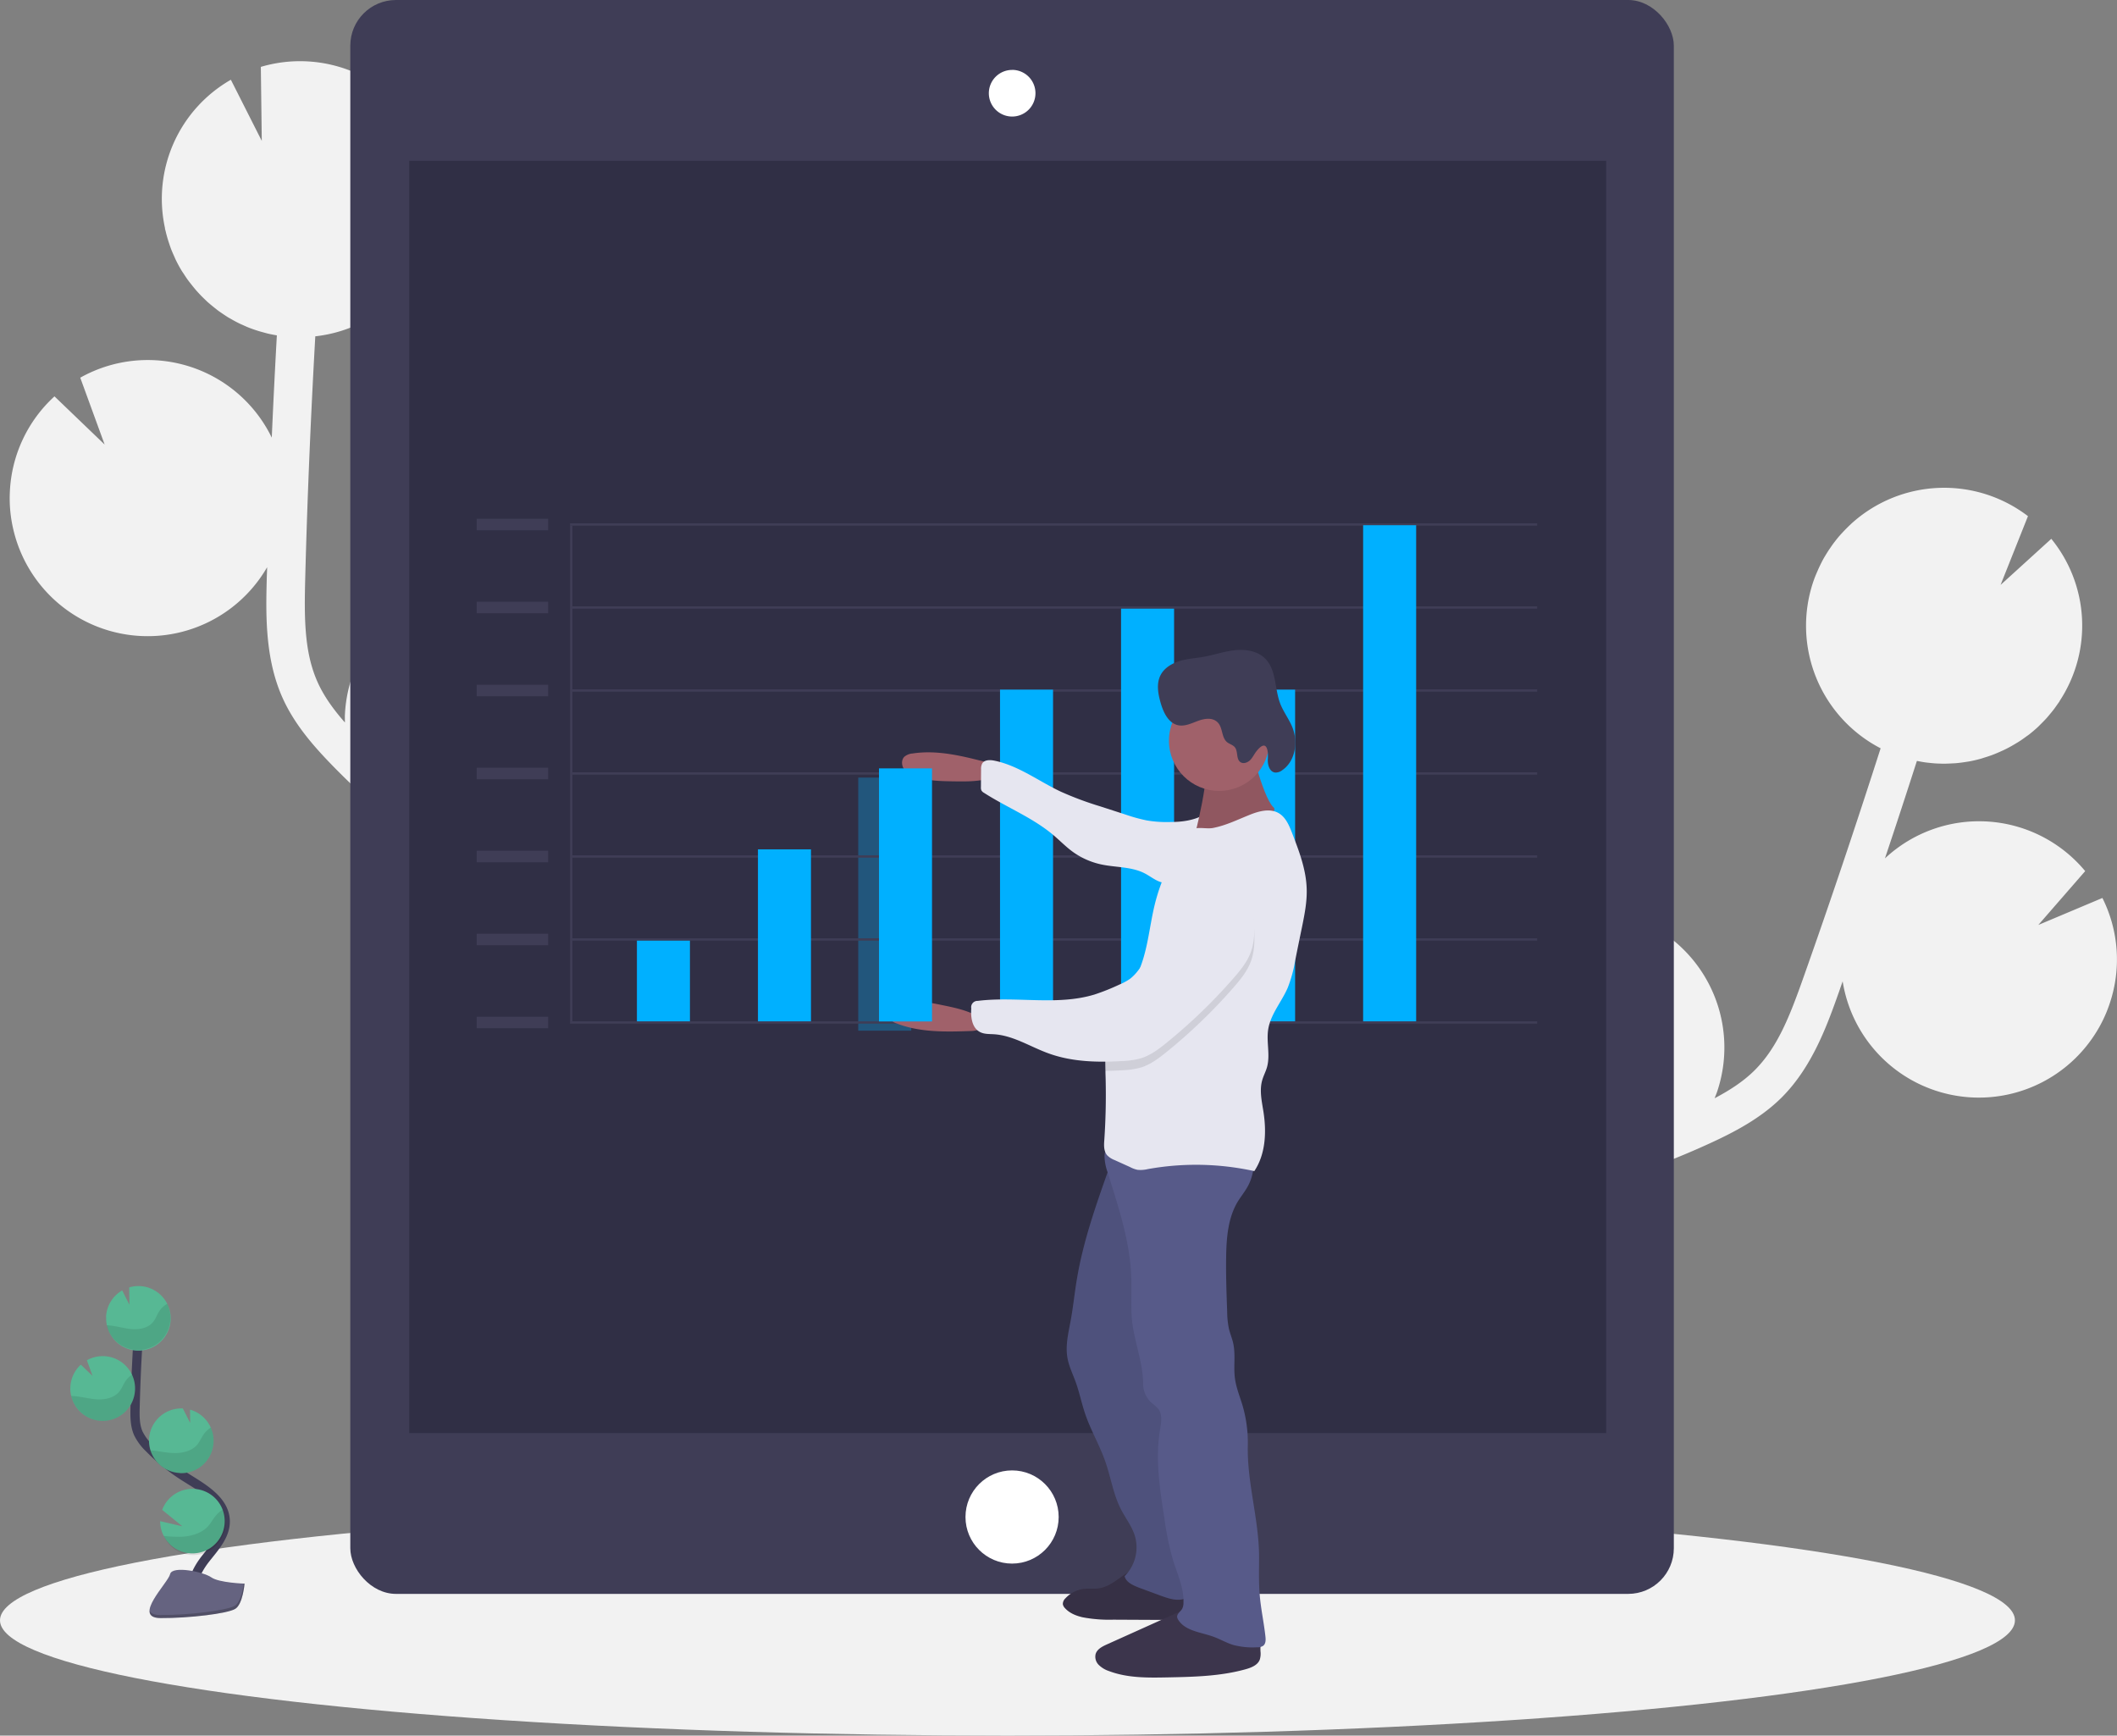 <svg id="f0bd1b09-cbf8-44f4-b18b-431a4c4b7274" data-name="Layer 1" xmlns="http://www.w3.org/2000/svg" width="918.27" height="752.81" viewBox="0 0 918.27 752.81"><rect x="0" y="0" width="918.27" height="752.81" fill="#808080" stroke="none"/><title>projections</title><path d="M789,581.27l7.27-1.39,2.08-.44a59.86,59.86,0,0,1,36.14-111.05l-9.13,22.92,22.27-20.19.16,0a59.87,59.87,0,0,1,38,75.66c-.36,1.08-.79,2.12-1.2,3.17,6.33-3.33,12.39-7.19,17.3-12.07,9.94-9.89,15.24-23.38,21.12-40,11.67-32.91,22.87-66.28,33.59-99.72a59.84,59.84,0,0,1-29.33-71.92c.58-1.74,1.25-3.42,2-5.07q.25-.62.54-1.23c.73-1.58,1.5-3.13,2.36-4.62.13-.24.29-.47.43-.71.75-1.26,1.53-2.48,2.36-3.66.31-.45.61-.89.93-1.33.94-1.27,1.91-2.52,2.94-3.7.35-.4.71-.77,1.06-1.16.8-.87,1.61-1.71,2.45-2.53.44-.43.87-.86,1.33-1.27.11-.11.22-.23.34-.33v0a59.84,59.84,0,0,1,76.5-3.16l-11.88,29.83,22-20a59.53,59.53,0,0,1,3.54,70.45l.06,0c-.23.36-.5.7-.75,1.06-.46.67-.93,1.32-1.41,2-.62.83-1.27,1.64-1.93,2.43-.5.6-1,1.2-1.51,1.78-.75.84-1.55,1.64-2.35,2.44-.47.46-.92.95-1.4,1.4q-1.9,1.76-3.93,3.35c-.48.37-1,.69-1.47,1.05-.95.7-1.91,1.39-2.9,2-.62.4-1.25.76-1.88,1.14-.91.54-1.82,1.06-2.76,1.55-.66.35-1.33.69-2,1-1,.46-1.94.89-2.92,1.3-.66.27-1.32.55-2,.8-1.11.41-2.23.78-3.37,1.12-.57.18-1.13.38-1.71.54-1.69.47-3.41.87-5.15,1.18-.33.06-.67.09-1,.15-1.45.23-2.9.43-4.36.56-.63.06-1.27.08-1.9.11-1.18.07-2.37.12-3.56.11-.7,0-1.4,0-2.1-.05-1.16,0-2.32-.12-3.49-.23-.69-.07-1.38-.14-2.07-.23-1.25-.16-2.5-.39-3.75-.64l-.24,0q-6.79,21.17-13.85,42.24a59.81,59.81,0,0,1,86.86,5.52L1025,474.79l27.8-11.71a59.61,59.61,0,0,1,3.25,45.52,58.55,58.55,0,0,1-7.32,14.85,59.84,59.84,0,0,1-108.6-24.22c-.5,1.42-1,2.85-1.48,4.27-5.2,14.65-11.66,32.88-25.08,46.23-9.1,9-20.39,14.89-31.23,19.86q-10.59,4.85-21.48,9a60,60,0,0,1-26.63,9q-17.21,5.13-34.85,8.6l-7.33,1.41c-6.58,1.25-13.33,2.54-20,4,1,.27,2,.53,2.92.85A59.86,59.86,0,0,1,816,660l-45.81,15L812,680.84a59.89,59.89,0,0,1-99.44,19.59l1.35,4.22c.9,2.79,1.79,5.57,2.65,8.32,11.68,37.5,7.52,67.24-11.73,83.76L694,784.09c18.73-16.08,12.22-48.35,6.68-66.16q-1.28-4.06-2.61-8.18c-7.59-23.61-16.2-50.36-6.17-75.29C707,596.89,752.46,588.23,789,581.27Z" transform="translate(-140.86 -73.59)" fill="#f2f2f2"/><path d="M368.49,450.43l-6.28-3.91-1.79-1.15a59.86,59.86,0,0,0,6.05-116.63l.31,24.67-13.56-26.83h-.16a59.86,59.86,0,0,0-62.59,57c-.05,1.14,0,2.27,0,3.39-4.72-5.37-9-11.14-11.83-17.46-5.74-12.8-5.85-27.29-5.39-44.9.9-34.91,2.4-70.08,4.37-105.14a59.83,59.83,0,0,0,53.15-56.64c.09-1.83.06-3.64,0-5.43,0-.45,0-.9-.07-1.34-.11-1.74-.28-3.47-.54-5.16,0-.28-.11-.55-.15-.83-.25-1.43-.55-2.85-.89-4.26-.13-.52-.25-1.05-.4-1.57-.42-1.52-.88-3-1.41-4.51-.18-.5-.39-1-.58-1.46-.43-1.1-.89-2.17-1.38-3.23-.25-.56-.51-1.12-.78-1.67-.07-.15-.13-.29-.2-.43h0A59.8,59.8,0,0,0,254,102.6l.41,32.1L241,108.18a59.5,59.5,0,0,0-28.54,64.5h-.07c.09.42.23.83.33,1.25.19.8.39,1.58.61,2.36.28,1,.59,2,.93,3,.25.74.49,1.48.77,2.21.4,1.06.86,2.09,1.32,3.12.28.6.52,1.22.81,1.81q1.14,2.33,2.47,4.53c.31.52.66,1,1,1.51.64,1,1.29,2,2,2.93.44.59.9,1.15,1.35,1.73.65.83,1.32,1.65,2,2.44.5.56,1,1.11,1.52,1.66.73.77,1.49,1.52,2.26,2.26.52.49,1,1,1.57,1.46.89.78,1.81,1.52,2.74,2.26.47.36.92.75,1.4,1.11,1.42,1,2.88,2,4.39,2.95.29.18.59.32.88.49,1.26.74,2.55,1.44,3.87,2.09.56.28,1.15.52,1.73.78,1.08.49,2.17,1,3.28,1.38.65.25,1.31.48,2,.71,1.11.37,2.22.71,3.35,1q1,.28,2,.54c1.23.29,2.48.53,3.73.75l.25,0q-1.24,22.2-2.21,44.4a59.81,59.81,0,0,0-83.07-26l10.58,29-21.76-20.9a59.67,59.67,0,0,0-19.35,41.33,58.8,58.8,0,0,0,1.52,16.49,59.83,59.83,0,0,0,110.06,16.3c0,1.51-.1,3-.14,4.52-.4,15.54-.9,34.88,6.85,52.15,5.25,11.7,13.7,21.2,22,29.72q8.16,8.32,16.84,16.1a59.86,59.86,0,0,0,21.61,18c9.49,7.31,19.31,14.18,29.46,20.52l6.34,3.94c5.69,3.53,11.53,7.15,17.26,10.93-1-.1-2-.21-3-.26a59.88,59.88,0,0,0-58.93,39l37.39,30.43-41.14-9.54A59.89,59.89,0,0,0,397.1,589l-2.78,3.46c-1.84,2.29-3.67,4.56-5.46,6.82-24.34,30.82-31.11,60.09-19.06,82.4l14.66-7.92c-11.73-21.72,5.92-49.51,17.48-64.16,1.75-2.22,3.55-4.45,5.36-6.69,15.54-19.32,33.17-41.22,32.74-68.08C439.39,494.37,400.08,470,368.49,450.43Z" transform="translate(-140.86 -73.59)" fill="#f2f2f2"/><ellipse cx="437" cy="702.81" rx="437" ry="50" fill="#f2f2f2"/><rect x="151.95" width="574.09" height="691.34" rx="19.8" fill="#3f3d56"/><rect x="177.51" y="69.74" width="519.18" height="551.86" fill="#302f45"/><circle cx="439" cy="657.99" r="20.21" fill="#fff"/><path d="M579.86,123.63a9.61,9.61,0,1,1,9.61-9.61A9.62,9.62,0,0,1,579.86,123.63Z" transform="translate(-140.86 -73.59)" fill="#fff"/><path d="M579.86,104.92a9.11,9.11,0,1,1-9.1,9.1,9.11,9.11,0,0,1,9.1-9.1m0-1A10.11,10.11,0,1,0,590,114a10.1,10.1,0,0,0-10.11-10.1Z" transform="translate(-140.86 -73.59)" fill="#fff"/><rect x="206.77" y="225" width="31" height="5" fill="#3f3d56"/><rect x="206.77" y="261" width="31" height="5" fill="#3f3d56"/><rect x="206.77" y="297" width="31" height="5" fill="#3f3d56"/><rect x="206.77" y="333" width="31" height="5" fill="#3f3d56"/><rect x="206.77" y="369" width="31" height="5" fill="#3f3d56"/><rect x="372.27" y="337.28" width="23" height="109.77" fill="#00b0ff" opacity="0.3"/><rect x="206.77" y="405" width="31" height="5" fill="#3f3d56"/><rect x="206.77" y="441" width="31" height="5" fill="#3f3d56"/><line x1="247.77" y1="443" x2="247.77" y2="228" fill="none" stroke="#3f3d56" stroke-miterlimit="10"/><line x1="247.27" y1="227.5" x2="666.77" y2="227.5" fill="none" stroke="#3f3d56" stroke-miterlimit="10"/><line x1="248.27" y1="263.5" x2="666.77" y2="263.5" fill="none" stroke="#3f3d56" stroke-miterlimit="10"/><line x1="248.27" y1="299.5" x2="666.77" y2="299.5" fill="none" stroke="#3f3d56" stroke-miterlimit="10"/><line x1="248.27" y1="335.5" x2="666.77" y2="335.5" fill="none" stroke="#3f3d56" stroke-miterlimit="10"/><line x1="248.27" y1="371.5" x2="666.77" y2="371.5" fill="none" stroke="#3f3d56" stroke-miterlimit="10"/><line x1="248.27" y1="407.5" x2="666.77" y2="407.5" fill="none" stroke="#3f3d56" stroke-miterlimit="10"/><line x1="247.27" y1="443.5" x2="666.77" y2="443.5" fill="none" stroke="#3f3d56" stroke-miterlimit="10"/><rect x="276.27" y="408" width="23" height="35" fill="#00b0ff"/><rect x="328.77" y="368.4" width="23" height="74.6" fill="#00b0ff"/><rect x="433.77" y="299.13" width="23" height="143.87" fill="#00b0ff"/><rect x="486.27" y="264" width="23" height="179" fill="#00b0ff"/><rect x="538.77" y="299.13" width="23" height="143.87" fill="#00b0ff"/><rect x="591.27" y="227.81" width="23" height="215.19" fill="#00b0ff"/><path d="M569.05,404.28c-10.59-2.75-21.54-5.53-32.36-3.87a6.19,6.19,0,0,0-3.59,1.45c-1.35,1.38-1.19,3.75-.1,5.34a9.48,9.48,0,0,0,4.72,3.19c5.06,1.84,10.56,2,15.94,2.09s10.54.21,15.62-1.05a6.51,6.51,0,0,0,3.17-1.51C575.33,407,571.5,404.92,569.05,404.28Z" transform="translate(-140.86 -73.59)" fill="#a0616a"/><path d="M648.89,430.12a51.39,51.39,0,0,1-10.59-.67,72.06,72.06,0,0,1-9.2-2.54l-10.89-3.53a142.51,142.51,0,0,1-17.3-6.45c-9.61-4.55-18.37-11.32-28.79-13.42-1.88-.38-4.26-.39-5.23,1.26a5,5,0,0,0-.48,2.55l-.06,7.68a3,3,0,0,0,.24,1.49,3,3,0,0,0,1.11,1c9.89,6.35,21.08,10.73,30.06,18.31,2.72,2.29,5.21,4.86,8.07,7a32.94,32.94,0,0,0,12.59,5.71c6.37,1.39,13.28.92,19.05,3.94,2.64,1.37,5,3.46,7.93,4,2.51.44,5.05-.34,7.47-1.11,4-1.27,8.11-2.66,10.82-5.8,3.46-4,3.7-9.78,3.76-15.07,0-1.5,1-7.67.07-8.82-1.33-1.58-3.4.76-4.71,1.49C658.68,429.41,653.56,430.12,648.89,430.12Z" transform="translate(-140.86 -73.59)" fill="#e6e6f0"/><path d="M681.68,390.86s6.67,28.45,11.56,32.9S658.57,438,658.57,438,667,406.86,663,401.53,681.68,390.86,681.68,390.86Z" transform="translate(-140.86 -73.59)" fill="#a0616a"/><path d="M681.68,390.86s6.67,28.45,11.56,32.9S658.57,438,658.57,438,667,406.86,663,401.53,681.68,390.86,681.68,390.86Z" transform="translate(-140.86 -73.59)" opacity="0.1"/><path d="M617.59,762.51c-2.17.33-4.39,0-6.56.26a12.92,12.92,0,0,0-8,4.06,3.42,3.42,0,0,0-1.15,2.53,3.23,3.23,0,0,0,.93,1.75c2,2.22,4.91,3.36,7.82,4a62.14,62.14,0,0,0,13.15,1q16.44.09,32.89.15a26.39,26.39,0,0,0-.34-11.89,6.77,6.77,0,0,0-1.37-2.93,7.75,7.75,0,0,0-2.5-1.62l-6.76-3.23c-5.37-2.57-9.62-4.48-15-1.31C626.34,757.76,622.67,761.73,617.59,762.51Z" transform="translate(-140.86 -73.59)" fill="#3c354c"/><path d="M617.59,762.51c-2.17.33-4.39,0-6.56.26a12.92,12.92,0,0,0-8,4.06,3.42,3.42,0,0,0-1.15,2.53,3.23,3.23,0,0,0,.93,1.75c2,2.22,4.91,3.36,7.82,4a62.14,62.14,0,0,0,13.15,1q16.44.09,32.89.15a26.39,26.39,0,0,0-.34-11.89,6.77,6.77,0,0,0-1.37-2.93,7.75,7.75,0,0,0-2.5-1.62l-6.76-3.23c-5.37-2.57-9.62-4.48-15-1.31C626.34,757.76,622.67,761.73,617.59,762.51Z" transform="translate(-140.86 -73.59)" opacity="0.1"/><path d="M687.61,789.87a8.8,8.8,0,0,1-.31,3.58c-.9,2.36-3.59,3.44-6,4.13-11,3.09-22.58,3.34-34,3.57-8.57.17-17.39.3-25.4-2.74a11.38,11.38,0,0,1-4.41-2.64,5,5,0,0,1-1.39-4.75c.63-2.12,2.86-3.26,4.87-4.17l10.95-4.93,21.1-9.5c2.63-1.18,5.37-2.38,8.25-2.3,3.49.11,6.6,2.09,9.72,3.66a46.41,46.41,0,0,0,7,2.84c2.13.66,5.12.74,7,1.88C688.4,780.56,687.43,786.49,687.61,789.87Z" transform="translate(-140.86 -73.59)" fill="#3c354c"/><path d="M621.76,580.78c-5.53,15.62-11.09,31.35-13.79,47.7-1,5.85-1.56,11.75-2.63,17.58-1,5.5-2.44,11.1-1.44,16.6.65,3.59,2.3,6.91,3.54,10.33,1.65,4.55,2.59,9.33,4.15,13.91,2.42,7.1,6.29,13.62,8.75,20.7,2.39,6.87,3.45,14.24,6.78,20.7,2,3.84,4.73,7.31,6,11.42a17.7,17.7,0,0,1-4.43,17.52c.59,2.67,3.7,4,6.26,5l9.35,3.45c3.56,1.31,7.57,2.62,11,1.1,5.06-2.21,6-8.89,5.85-14.4-.5-13.42-3.72-26.58-6.93-39.62-3-12-5.91-24-9.45-35.87-1.47-4.9-3-9.78-4.19-14.77a94.75,94.75,0,0,1,4.12-55.86c4-10,.44-22.32.89-33.13l-13.42-2.47c-2.64-.48-5.85-.77-7.52,1.33S622.71,578.11,621.76,580.78Z" transform="translate(-140.86 -73.59)" fill="#575a89"/><path d="M621.76,580.78c-5.53,15.62-11.09,31.35-13.79,47.7-1,5.85-1.56,11.75-2.63,17.58-1,5.5-2.44,11.1-1.44,16.6.65,3.59,2.3,6.91,3.54,10.33,1.65,4.55,2.59,9.33,4.15,13.91,2.42,7.1,6.29,13.62,8.75,20.7,2.39,6.87,3.45,14.24,6.78,20.7,2,3.84,4.73,7.31,6,11.42a17.7,17.7,0,0,1-4.43,17.52c.59,2.67,3.7,4,6.26,5l9.35,3.45c3.56,1.31,7.57,2.62,11,1.1,5.06-2.21,6-8.89,5.85-14.4-.5-13.42-3.72-26.58-6.93-39.62-3-12-5.91-24-9.45-35.87-1.47-4.9-3-9.78-4.19-14.77a94.75,94.75,0,0,1,4.12-55.86c4-10,.44-22.32.89-33.13l-13.42-2.47c-2.64-.48-5.85-.77-7.52,1.33S622.71,578.11,621.76,580.78Z" transform="translate(-140.86 -73.59)" opacity="0.1"/><path d="M685.31,573.61c-.35,4.81-.74,9.76-2.92,14-1.33,2.62-3.26,4.88-4.77,7.4-4,6.79-4.73,15-4.89,22.93-.16,8.18.13,16.36.43,24.53a37.75,37.75,0,0,0,.77,7.51c.5,2.07,1.34,4.05,1.82,6.12,1.15,5,.09,10.29.78,15.39.53,3.88,2,7.54,3.17,11.29a57.64,57.64,0,0,1,2.41,17.75c-.36,16.26,4.77,31.75,4.89,48,0,5.6-.2,11.21.27,16.8.5,6.08,1.83,12.06,2.49,18.13.15,1.4.17,3-.91,3.93a4.27,4.27,0,0,1-2.73.7,32.67,32.67,0,0,1-10.3-1c-3-.91-5.66-2.51-8.57-3.56-5.43-2-12.16-2.42-15.27-7.28a2.86,2.86,0,0,1-.53-1.4c0-1.38,1.47-2.23,2.17-3.43a5.37,5.37,0,0,0,.58-2.53c.27-6.4-2.6-12.44-4.51-18.55a126,126,0,0,1-3.76-18.19c-2-12.69-4-25.65-1.91-38.33.51-3.12,1.16-6.65-.75-9.16a20.87,20.87,0,0,0-2.88-2.59,11.17,11.17,0,0,1-3.69-8.19c0-10-4.56-20-5-30-.26-5.78.09-11.57-.18-17.35-.72-15.26-5.7-29.94-10.24-44.53a21.85,21.85,0,0,1-1.31-6.51,7.56,7.56,0,0,1,2.5-6c7.62-6.11,18.91-8.16,27.35-3.24,1.68,1,3.23,2.15,5,3C664,574.06,676,569,685.31,573.61Z" transform="translate(-140.86 -73.59)" fill="#575a89"/><circle cx="528.82" cy="321.27" r="21.78" fill="#a0616a"/><path d="M621.09,574.67a9,9,0,0,0,3.23,2.09l6.64,3A12.18,12.18,0,0,0,634.3,581a13.57,13.57,0,0,0,4.43-.32,118,118,0,0,1,46.2.87c4.89-7.33,5.32-16.8,4-25.5-.71-4.62-1.86-9.39-.58-13.89.54-1.93,1.52-3.71,2.07-5.64,1.5-5.26-.31-10.93.52-16.34,1-6.63,5.83-12,8.48-18.14a58.67,58.67,0,0,0,3.23-11.78q1.47-7.37,3-14.71c1.09-5.41,2.18-10.88,2-16.39-.23-8.41-3.31-16.44-6.35-24.29-1.28-3.3-2.77-6.86-5.85-8.62-3.77-2.15-8.52-.85-12.54.77-5.21,2.09-10.36,4.64-15.92,5.7-2.4.46-5.69-.37-7.86.27-1.86.55-3.13,3.06-4.23,4.59a81.31,81.31,0,0,0-13.13,28.24c-2.53,10.28-3.1,21.21-7.78,30.7a63,63,0,0,1-3.56,6.1c-2.7,4.18-5.62,8.23-7.45,12.84-2.82,7.12-2.8,14.93-2.62,22.64,0,1.27.07,2.52.09,3.78q.3,13.07-.58,26.1C619.68,570.3,619.58,572.89,621.09,574.67Z" transform="translate(-140.86 -73.59)" fill="#e6e6f0"/><path d="M562.25,520.78c-10.94.38-22.23.71-32.43-3.27a6.2,6.2,0,0,1-3.19-2.2c-1-1.64-.34-3.92,1.07-5.23A9.5,9.5,0,0,1,533,508c5.33-.7,10.73.37,16,1.44s10.33,2.09,15,4.42a6.59,6.59,0,0,1,2.76,2.17C569,519.52,564.78,520.69,562.25,520.78Z" transform="translate(-140.86 -73.59)" fill="#a0616a"/><path d="M620.33,538.08c2.42,0,4.83-.12,7.23-.26a34.25,34.25,0,0,0,8.38-1.26c4.1-1.31,7.61-4,10.95-6.69A233.59,233.59,0,0,0,676,501.81c2.94-3.37,5.83-6.91,7.4-11.1,1.92-5.11,1.72-10.75,1.32-16.2-.26-3.57-.62-7.25-2.3-10.42a10,10,0,0,0-7-5.39l3.77.14c-3.62-2.25-8.22-1.94-12.47-1.56-2.92.26-5.93.55-8.51,2-3.2,1.74-5.29,5-7,8.16-5.71,10.41-9.36,22.07-16.78,31.34a19,19,0,0,1-3.38,3.44c-.2.15-.41.29-.62.43-2.7,4.18-5.62,8.23-7.45,12.84C620.13,522.56,620.15,530.37,620.33,538.08Z" transform="translate(-140.86 -73.59)" opacity="0.1"/><path d="M673.82,454.63c3.57-.27,6.89,2.29,8.56,5.46s2,6.84,2.3,10.42c.4,5.45.6,11.09-1.32,16.2-1.57,4.19-4.46,7.73-7.4,11.1a234.29,234.29,0,0,1-29.07,28.06c-3.34,2.71-6.85,5.38-10.95,6.69a34.25,34.25,0,0,1-8.38,1.26c-10.72.63-21.71.35-31.8-3.3-8-2.87-15.37-7.81-23.8-8.33-2.07-.13-4.26,0-6.1-1-3.38-1.81-4-6.39-3.7-10.21a2.74,2.74,0,0,1,2.8-3.26c16.86-2.09,34.46,2.19,50.71-2.78a94.07,94.07,0,0,0,10.81-4.33,24,24,0,0,0,4.54-2.46,18.61,18.61,0,0,0,3.37-3.44c7.42-9.27,11.08-20.93,16.79-31.34,1.75-3.2,3.84-6.42,7-8.16,2.58-1.4,5.59-1.69,8.51-2,4.25-.38,8.84-.69,12.47,1.56" transform="translate(-140.86 -73.59)" fill="#e6e6f0"/><path d="M685.89,399.4c-1,1.23-1.63,2.73-2.73,3.85s-3,1.8-4.26.9c-1.95-1.35-.93-4.66-2.44-6.48-.85-1-2.3-1.33-3.34-2.17-2.46-2-1.8-6.16-4-8.49s-5.65-1.81-8.49-.78-5.75,2.53-8.71,1.93c-4.19-.86-6.37-5.44-7.57-9.55s-2-8.62,0-12.34c1.65-3.09,5-5,8.31-6s6.91-1.18,10.36-1.8c4.59-.83,9-2.41,13.69-2.87s9.74.4,13,3.72c4.82,4.89,4,12.87,6.4,19.3,1.38,3.65,3.85,6.8,5.32,10.41,2.59,6.4,1.31,14.75-4.4,18.64a4.59,4.59,0,0,1-3.13,1c-2.37-.34-3.24-3.34-3.11-5.73C691.12,398.59,690.1,394.1,685.89,399.4Z" transform="translate(-140.86 -73.59)" fill="#3f3d56"/><rect x="381.27" y="333.28" width="23" height="109.77" fill="#00b0ff"/><path d="M225.77,766.82c-3-5.51.4-12.26,4.28-17.18s8.61-10,8.51-16.28c-.14-9-9.69-14.32-17.33-19.09a84,84,0,0,1-15.55-12.51,22.79,22.79,0,0,1-4.79-6.4c-1.57-3.52-1.53-7.52-1.43-11.38q.49-19.26,1.9-38.48" transform="translate(-140.86 -73.59)" fill="none" stroke="#3f3d56" stroke-miterlimit="10" stroke-width="4"/><path d="M186.86,644.8a14,14,0,0,1,7-11.5l3.14,6.21-.09-7.52a14,14,0,1,1-10,12.81Z" transform="translate(-140.86 -73.59)" fill="#57b894"/><path d="M211.89,739.79a14,14,0,1,0-.68-11.3l8.76,7.13-9.64-2.23A13.88,13.88,0,0,0,211.89,739.79Z" transform="translate(-140.86 -73.59)" fill="#57b894"/><path d="M218.81,712.54a14,14,0,0,0,14.68-13.37,13.82,13.82,0,0,0-1.21-6.39,14.06,14.06,0,0,0-9-7.78l.07,5.79-3.18-6.29h0a14,14,0,0,0-1.31,28Z" transform="translate(-140.86 -73.59)" fill="#57b894"/><path d="M184.74,689.87a14,14,0,0,0,14.68-13.37,14,14,0,0,0-13.36-14.68,14.08,14.08,0,0,0-7.52,1.78l2.48,6.8-5.1-4.9a14,14,0,0,0-4.54,9.69,13.69,13.69,0,0,0,.36,3.86A14,14,0,0,0,184.74,689.87Z" transform="translate(-140.86 -73.59)" fill="#57b894"/><path d="M188.74,648.54c3.24.35,6.39,1.36,9.64,1.56s6.82-.58,8.88-3.1c1.11-1.36,1.66-3.09,2.6-4.57a10,10,0,0,1,3.53-3.33,14,14,0,1,1-26.24,9.32Q188,648.45,188.74,648.54Z" transform="translate(-140.86 -73.59)" opacity="0.1"/><path d="M184.74,689.87a14,14,0,0,0,14.68-13.37,13.87,13.87,0,0,0-1.33-6.65,10.51,10.51,0,0,0-2.82,2.82c-1,1.51-1.6,3.25-2.78,4.64-2.18,2.57-5.92,3.41-9.31,3.25s-6.65-1.11-10-1.42c-.46,0-.94-.07-1.41-.09A14,14,0,0,0,184.74,689.87Z" transform="translate(-140.86 -73.59)" opacity="0.1"/><path d="M218.81,712.54a14,14,0,0,0,14.68-13.37,13.82,13.82,0,0,0-1.21-6.39,11.52,11.52,0,0,0-3,2.85c-1.09,1.54-1.77,3.31-3,4.73-2.37,2.64-6.35,3.57-9.94,3.48s-6.82-.93-10.28-1.19A14,14,0,0,0,218.81,712.54Z" transform="translate(-140.86 -73.59)" opacity="0.1"/><path d="M211.89,739.79a14,14,0,0,0,25.58-11.45,14.25,14.25,0,0,0-3.08,2.74c-1.33,1.63-2.21,3.47-3.76,5-2.87,2.82-7.5,4-11.62,4.09A62.05,62.05,0,0,1,211.89,739.79Z" transform="translate(-140.86 -73.59)" opacity="0.1"/><path d="M246.93,760.48s-11.07-.34-14.41-2.72-17-5.22-17.87-1.4-16.65,19-4.14,19.06,29.06-1.95,32.39-4S246.93,760.48,246.93,760.48Z" transform="translate(-140.86 -73.59)" fill="#656380"/><path d="M210.29,774.09c12.5.1,29.06-2,32.39-4,2.53-1.55,3.55-7.1,3.88-9.66l.37,0s-.7,8.93-4,11-19.88,4.08-32.39,4c-3.61,0-4.86-1.31-4.79-3.22C206.22,773.35,207.6,774.07,210.29,774.09Z" transform="translate(-140.86 -73.59)" opacity="0.2"/></svg>